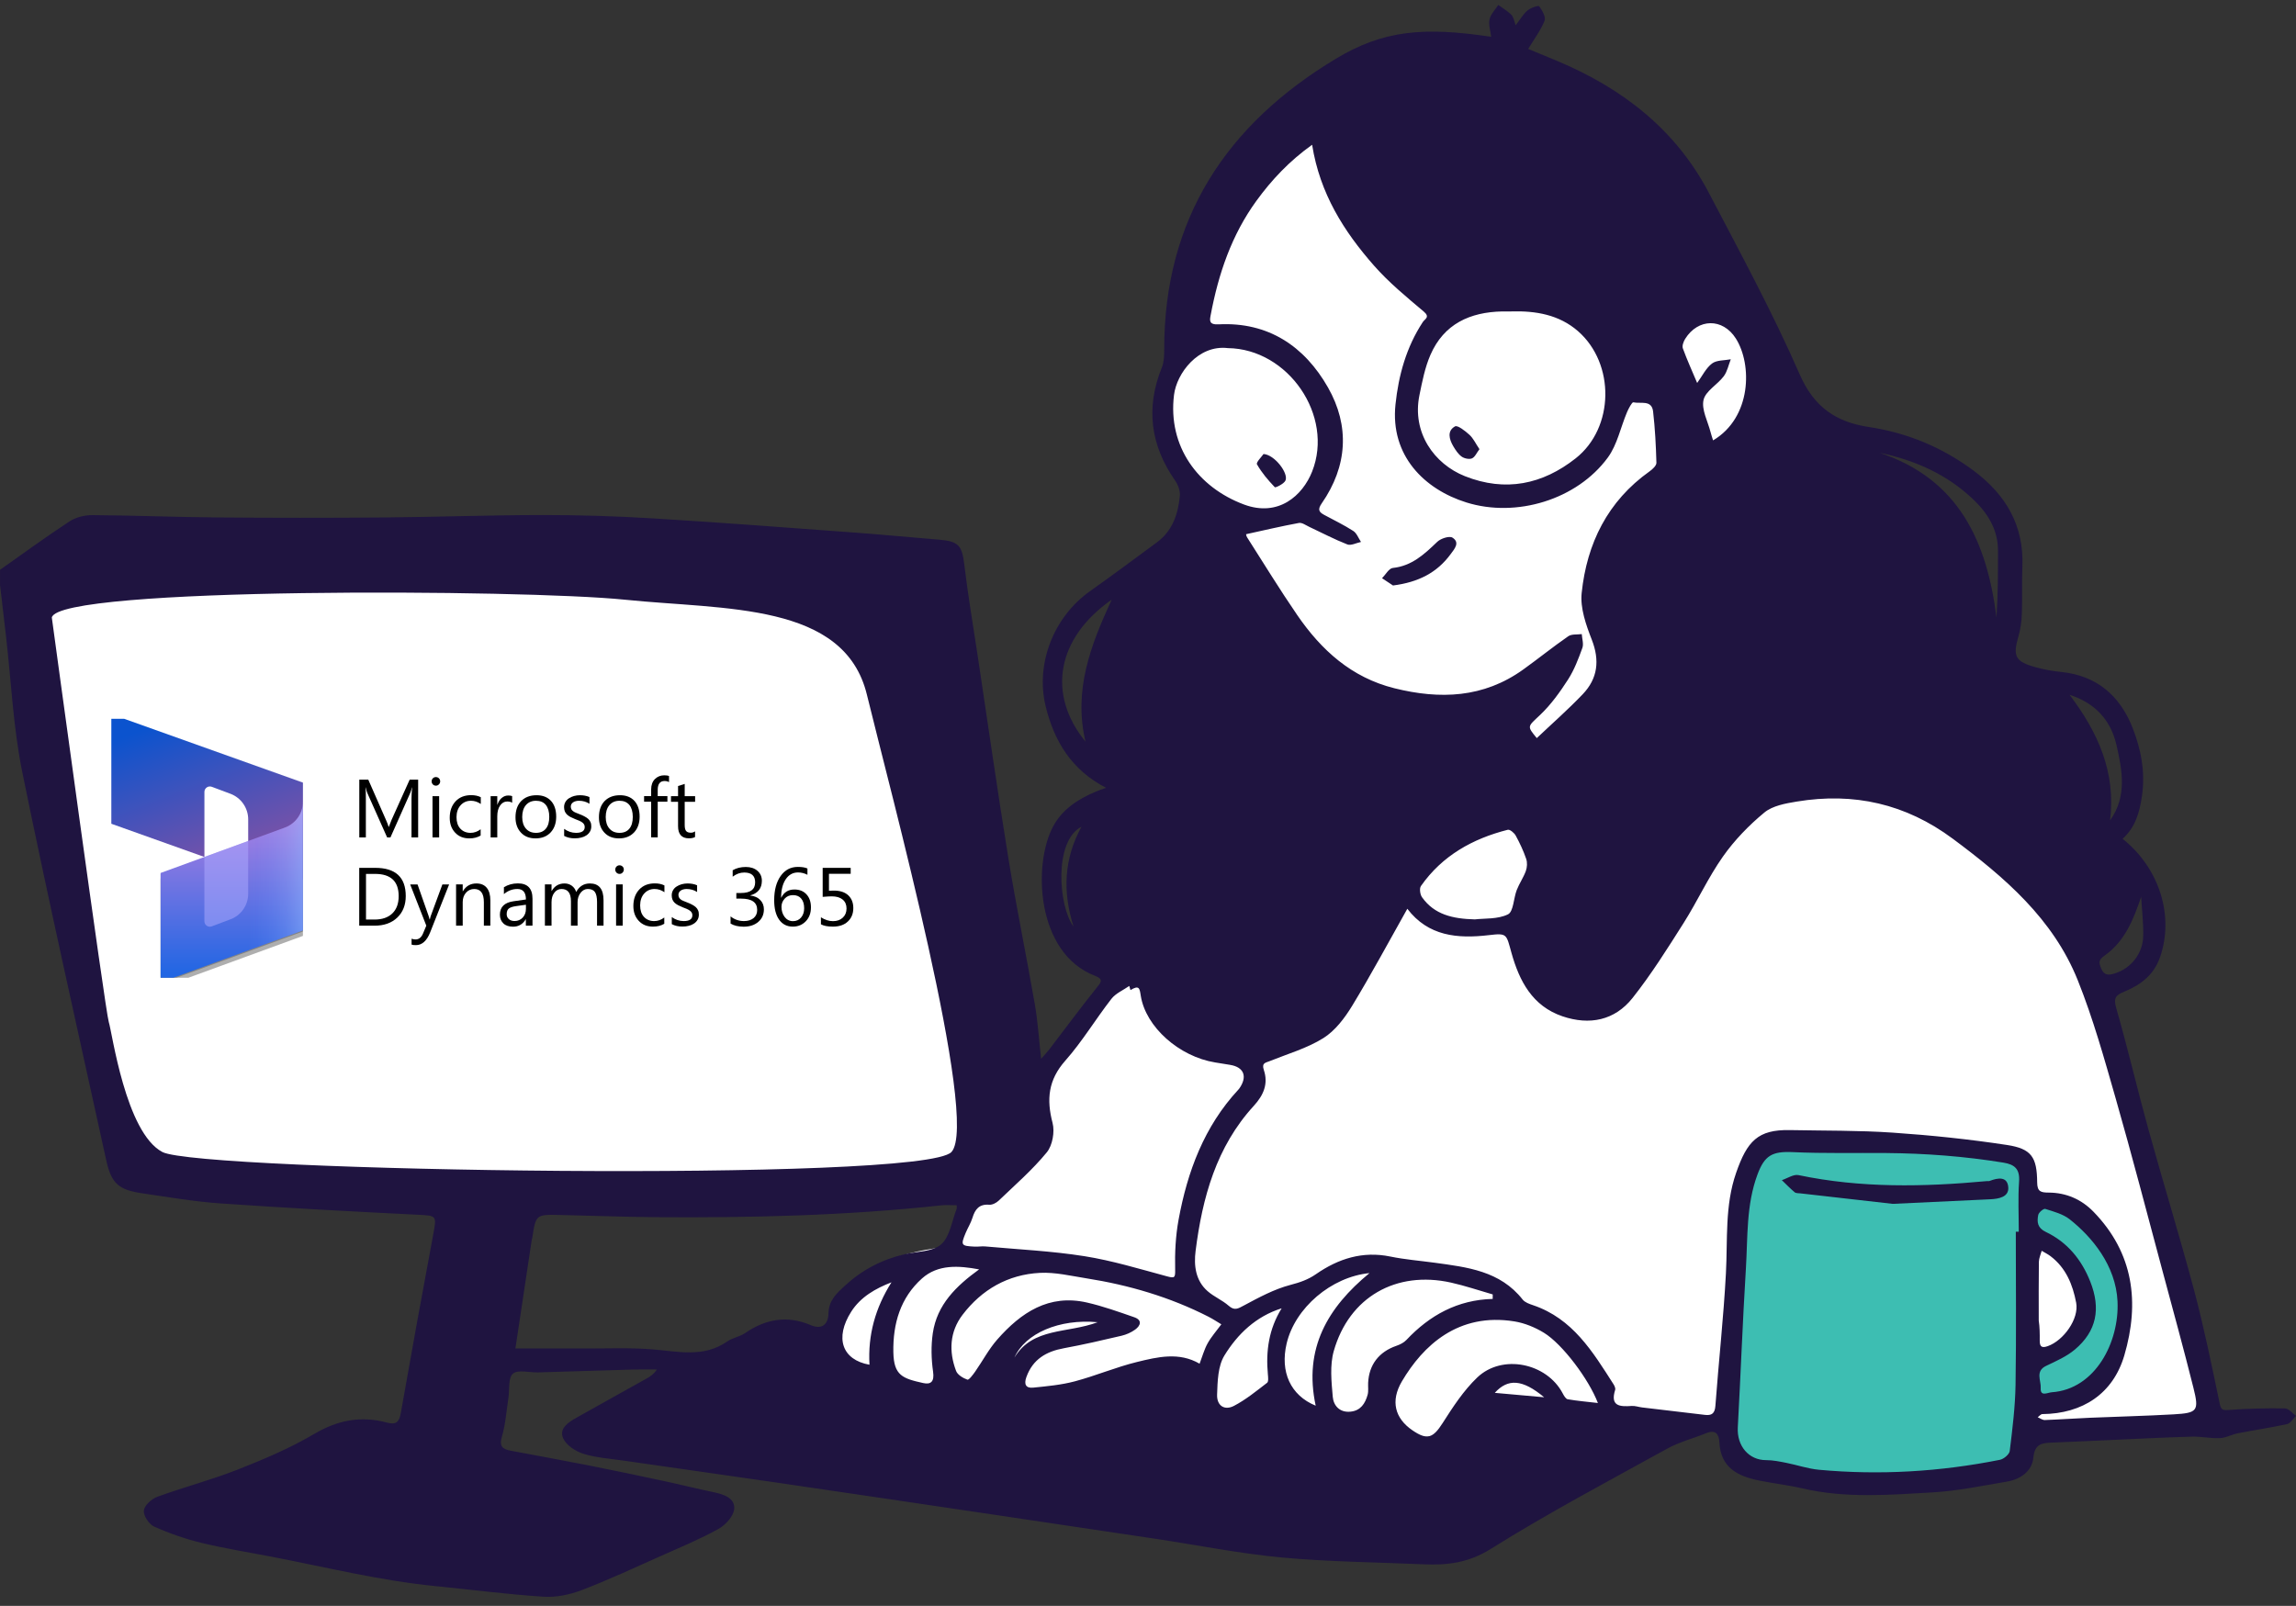 <svg width="223" height="156" viewBox="0 0 223 156" fill="none" xmlns="http://www.w3.org/2000/svg">
<rect x="0" y="0" width="223" height="156" fill="#333333" stroke="none"/>
<g clip-path="url(#clip0_151_72815)">
<path d="M131.596 8.08C131.596 8.08 118.463 14.248 116.872 21.013C115.28 27.778 115.479 32.355 115.479 32.355C115.479 32.355 111.897 36.136 112.693 40.114C113.489 44.094 116.474 49.864 116.474 49.864L111.101 92.644C111.101 92.644 102.545 101.797 98.167 109.557C93.79 117.317 92.397 121.098 92.397 121.098C92.397 121.098 84.637 121.496 82.846 125.277C81.056 129.058 80.061 131.843 80.061 132.44C80.061 133.037 94.586 141.195 94.586 141.195C94.586 141.195 173.381 138.21 176.565 138.409C179.748 138.608 215.564 138.608 215.564 138.608C215.564 138.608 208.997 115.925 207.605 110.154C206.212 104.384 204.422 95.231 199.647 84.487C194.871 73.742 167.214 25.191 167.214 25.191C167.214 25.191 135.577 6.488 131.597 8.08H131.596Z" fill="white"/>
<path d="M206.114 126.421C205.366 116.123 197.607 117.018 197.308 116.573C197.009 116.123 196.859 112.69 195.367 112.245C193.874 111.796 173.731 110.153 171.49 110.902C170.226 111.323 169.702 114.032 168.954 120.601C168.21 127.166 166.118 140 168.505 141.493C170.895 142.985 176.715 144.478 182.532 144.179C188.353 143.879 194.772 144.029 195.666 142.091C196.564 140.15 197.158 136.716 197.158 136.716C197.158 136.716 206.858 136.716 206.113 126.422L206.114 126.421ZM197.308 132.687L197.009 120.153C197.009 120.153 202.381 122.244 202.381 127.166C202.381 132.088 197.308 132.687 197.308 132.687Z" fill="#3DBEB2"/>
<path d="M0 55.354C2.247 53.773 4.464 52.148 6.761 50.644C7.373 50.243 8.229 50.036 8.972 50.041C12.996 50.068 17.02 50.233 21.044 50.266C26.446 50.31 31.849 50.313 37.251 50.268C42.404 50.226 47.556 50.036 52.708 50.032C56.282 50.028 59.861 50.141 63.428 50.358C70.037 50.761 76.638 51.268 83.242 51.753C85.879 51.947 88.51 52.208 91.145 52.419C93.132 52.578 93.437 52.98 93.668 54.922C94.015 57.846 94.515 60.753 94.952 63.666C95.939 70.222 96.87 76.789 97.933 83.334C98.705 88.083 99.682 92.798 100.505 97.538C100.795 99.209 100.901 100.911 101.12 102.857C101.495 102.426 101.716 102.197 101.908 101.947C103.43 99.959 104.918 97.944 106.482 95.99C106.933 95.427 107.237 95.132 106.325 94.779C100.642 92.583 100.299 83.99 102.287 80.278C103.186 78.599 104.723 77.62 106.436 76.899C106.705 76.786 106.982 76.693 107.425 76.528C104.078 74.802 102.379 71.996 101.557 68.598C100.557 64.463 102.346 59.932 105.842 57.447C108.043 55.883 110.214 54.276 112.384 52.67C113.88 51.562 114.422 49.938 114.592 48.187C114.64 47.706 114.43 47.107 114.144 46.699C111.731 43.251 111.26 39.607 112.849 35.687C113.06 35.167 113.075 34.543 113.074 33.967C113.055 21.262 119.119 12.105 129.731 5.715C134.291 2.969 138.182 2.568 144.832 3.577C144.764 2.998 144.556 2.405 144.671 1.883C144.782 1.377 145.224 0.945 145.52 0.48C145.951 0.795 146.425 1.064 146.794 1.439C147.009 1.657 147.053 2.042 147.213 2.453C147.627 1.917 147.926 1.39 148.358 1.017C148.657 0.759 149.419 0.507 149.49 0.604C149.783 1.007 150.161 1.652 150.018 2.012C149.641 2.953 149.007 3.791 148.425 4.753C149.395 5.154 150.336 5.539 151.275 5.933C157.584 8.586 162.758 12.585 165.979 18.742C169.028 24.567 172.172 30.362 174.8 36.377C176.197 39.579 178.367 41.004 181.487 41.475C185.266 42.044 188.662 43.462 191.711 45.738C194.821 48.059 196.591 51.057 196.424 55.052C196.361 56.576 196.429 58.104 196.373 59.628C196.346 60.356 196.248 61.101 196.046 61.798C195.479 63.759 195.716 64.269 197.734 64.823C198.536 65.044 199.368 65.193 200.196 65.277C203.648 65.626 205.896 67.584 207.12 70.682C207.947 72.778 208.375 74.981 208.042 77.31C207.81 78.925 207.395 80.366 206.161 81.483C209.772 84.371 211.178 89.011 209.793 92.986C209.18 94.744 207.886 95.687 206.307 96.339C205.488 96.676 205.257 96.948 205.539 97.927C206.663 101.828 207.58 105.788 208.663 109.702C210.113 114.946 211.721 120.147 213.119 125.403C214.074 128.998 214.815 132.652 215.579 136.295C215.715 136.944 215.845 137.015 216.487 136.966C218.296 136.828 220.117 136.79 221.932 136.817C222.293 136.821 222.646 137.288 223.003 137.542C222.716 137.817 222.467 138.264 222.135 138.338C220.556 138.689 218.95 138.92 217.361 139.231C216.772 139.346 216.206 139.676 215.621 139.703C214.712 139.742 213.793 139.534 212.881 139.559C210.377 139.627 207.874 139.76 205.37 139.87C203.355 139.958 201.34 140.06 199.326 140.136C198.344 140.174 197.62 140.237 197.491 141.599C197.366 142.918 196.243 143.703 194.935 143.925C192.522 144.336 190.104 144.836 187.669 144.977C183.464 145.22 179.236 145.563 175.053 144.585C173.672 144.263 172.252 144.106 170.861 143.824C168.804 143.409 167.117 142.586 166.997 140.121C166.957 139.314 166.631 138.846 165.704 139.225C164.453 139.737 163.111 140.074 161.938 140.721C156.177 143.901 150.353 146.987 144.78 150.472C142.629 151.818 140.576 152.061 138.274 151.96C133.681 151.758 129.073 151.723 124.501 151.299C120.416 150.92 116.371 150.105 112.309 149.494C107.228 148.729 102.146 147.974 97.063 147.219C89.946 146.163 82.829 145.104 75.709 144.062C70.666 143.325 65.617 142.618 60.572 141.889C59.26 141.699 57.911 141.611 56.659 141.223C55.905 140.989 55.007 140.401 54.703 139.732C54.262 138.76 55.209 138.161 55.997 137.716C58.261 136.437 60.539 135.181 62.807 133.911C63.168 133.709 63.512 133.477 63.801 133.037C63.041 133.037 62.282 133.019 61.522 133.04C58.431 133.127 55.341 133.228 52.25 133.317C51.413 133.34 50.301 133.023 49.817 133.441C49.34 133.854 49.504 135.002 49.376 135.826C49.182 137.082 49.101 138.373 48.742 139.581C48.448 140.566 48.887 140.787 49.627 140.928C52.126 141.404 54.632 141.851 57.128 142.344C59.577 142.827 62.018 143.343 64.459 143.865C66.091 144.215 67.711 144.623 69.346 144.965C70.318 145.169 71.394 145.531 71.311 146.58C71.255 147.277 70.469 148.141 69.783 148.522C67.989 149.518 66.078 150.309 64.199 151.146C61.644 152.284 59.105 153.473 56.495 154.47C55.339 154.912 54.009 155.188 52.786 155.108C49.266 154.88 45.763 154.423 42.251 154.074C36.924 153.544 31.735 152.26 26.496 151.246C24.189 150.799 21.862 150.432 19.579 149.88C18 149.498 16.442 148.954 14.961 148.292C14.466 148.071 13.917 147.225 13.973 146.73C14.029 146.232 14.729 145.602 15.282 145.4C17.859 144.462 20.528 143.766 23.078 142.762C25.627 141.758 28.182 140.677 30.535 139.288C32.814 137.941 35.075 137.522 37.568 138.19C38.478 138.434 38.775 138.144 38.93 137.259C39.949 131.47 40.998 125.686 42.079 119.909C42.424 118.062 42.415 118.094 40.537 118.001C34.159 117.685 27.781 117.345 21.411 116.903C18.869 116.727 16.343 116.29 13.818 115.921C11.5 115.581 10.811 114.963 10.309 112.669C7.558 100.114 4.726 87.576 2.16 74.984C1.282 70.676 1.093 66.226 0.588 61.842C0.396 60.172 0.199 58.502 0.004 56.831V55.355L0 55.354ZM136.687 88.28C134.877 91.492 133.186 94.652 131.327 97.71C130.604 98.897 129.674 100.129 128.53 100.845C126.942 101.839 125.067 102.373 123.307 103.084C122.893 103.251 122.523 103.255 122.753 103.948C123.193 105.27 122.739 106.373 121.78 107.419C118.134 111.396 116.777 116.343 116.122 121.525C115.945 122.921 116.108 124.393 117.288 125.426C117.907 125.969 118.714 126.298 119.332 126.841C119.907 127.347 120.236 127.128 120.813 126.819C122.266 126.04 123.757 125.232 125.333 124.819C126.254 124.578 127.038 124.313 127.818 123.773C129.985 122.27 132.344 121.51 135.037 122.064C136.451 122.355 137.904 122.468 139.338 122.664C142.504 123.098 145.696 123.453 147.888 126.242C148.106 126.519 148.536 126.668 148.896 126.789C152.744 128.086 154.694 131.309 156.71 134.464C156.811 134.622 156.921 134.861 156.873 135.015C156.377 136.608 157.325 136.66 158.469 136.578C158.803 136.553 159.147 136.681 159.488 136.722C161.526 136.966 163.564 137.21 165.603 137.446C166.239 137.519 166.552 137.32 166.607 136.578C166.926 132.282 167.401 127.995 167.631 123.695C167.806 120.42 167.512 117.121 168.621 113.934C169.691 110.859 170.725 109.718 173.844 109.779C177.177 109.845 180.519 109.801 183.842 110.028C187.549 110.281 191.258 110.666 194.93 111.226C197.311 111.589 197.842 112.408 197.861 114.855C197.868 115.763 198.217 115.846 198.981 115.851C200.669 115.861 202.148 116.494 203.332 117.712C207.237 121.732 207.828 126.537 206.327 131.663C205.238 135.384 202.279 137.331 198.363 137.369C198.212 137.371 198.063 137.569 197.913 137.676C198.143 137.77 198.376 137.953 198.603 137.945C200.072 137.893 201.539 137.786 203.008 137.724C205.707 137.608 208.41 137.548 211.108 137.394C213.436 137.26 213.601 137.062 213.035 134.803C212.082 131.002 211.045 127.223 210.028 123.438C208.527 117.851 207.074 112.248 205.482 106.687C204.376 102.829 203.293 98.939 201.803 95.221C199.41 89.254 194.699 85.217 189.666 81.477C185.094 78.079 180.054 76.951 174.513 77.866C173.423 78.046 172.168 78.268 171.367 78.928C169.864 80.168 168.46 81.619 167.339 83.211C165.906 85.245 164.862 87.547 163.527 89.656C161.954 92.14 160.383 94.647 158.562 96.946C156.834 99.128 154.39 99.621 151.758 98.727C148.829 97.733 147.565 95.29 146.804 92.57C146.293 90.745 146.406 90.629 144.613 90.841C141.541 91.205 138.712 90.938 136.686 88.279L136.687 88.28ZM127.44 14.063C125.212 15.657 123.512 17.474 122.039 19.496C119.623 22.812 118.34 26.605 117.59 30.597C117.494 31.107 117.391 31.557 118.352 31.508C123.177 31.257 126.701 33.636 128.978 37.633C131.11 41.374 130.881 45.282 128.375 48.896C127.96 49.495 128.09 49.735 128.614 50.018C129.561 50.529 130.536 50.997 131.437 51.579C131.776 51.797 131.942 52.283 132.187 52.646C131.741 52.738 131.217 53.026 130.86 52.887C129.596 52.394 128.391 51.753 127.158 51.178C126.832 51.025 126.459 50.746 126.159 50.801C124.459 51.114 122.775 51.512 121.034 51.892C121.021 51.844 121.031 52.051 121.128 52.204C122.74 54.727 124.303 57.285 125.997 59.753C128.335 63.156 131.263 65.818 135.423 66.856C139.856 67.961 144.087 67.807 147.94 65.041C149.415 63.983 150.83 62.837 152.321 61.805C152.649 61.578 153.188 61.658 153.63 61.597C153.658 62.048 153.83 62.551 153.689 62.939C153.306 63.995 152.901 65.073 152.297 66.01C151.512 67.23 150.643 68.443 149.597 69.438C148.371 70.605 148.272 70.501 149.261 71.701C150.748 70.291 152.304 68.927 153.726 67.436C155.183 65.908 155.392 64.152 154.599 62.128C154.04 60.699 153.468 59.07 153.62 57.606C154.123 52.787 156.145 48.681 160.221 45.785C160.505 45.583 160.887 45.23 160.88 44.956C160.834 43.291 160.748 41.62 160.557 39.966C160.423 38.811 159.325 39.244 158.638 39.082C158.513 39.052 158.177 39.681 158.024 40.042C157.401 41.514 157.077 43.196 156.161 44.447C153.152 48.551 147.264 50.319 142.426 48.81C138.35 47.538 135.016 44.268 135.537 39.289C135.835 36.446 136.593 33.718 138.191 31.284C138.386 30.988 138.923 30.807 138.285 30.267C136.606 28.851 134.889 27.438 133.446 25.797C130.537 22.485 128.196 18.817 127.44 14.063ZM195.786 119.654H196.075C196.075 118.031 195.99 116.402 196.103 114.786C196.189 113.573 195.689 113.12 194.582 112.94C190.809 112.326 187.013 112.04 183.195 112.008C180.167 111.982 177.135 112.06 174.113 111.92C172.121 111.828 171.382 112.254 170.702 114.076C169.59 117.057 169.759 120.173 169.57 123.245C169.253 128.38 169.066 133.522 168.784 138.659C168.684 140.465 169.856 141.848 171.539 141.841C172.192 141.839 172.85 141.978 173.496 142.105C174.555 142.313 175.595 142.677 176.662 142.776C182.566 143.32 188.433 142.97 194.245 141.809C194.617 141.734 195.156 141.281 195.196 140.953C195.458 138.813 195.727 136.662 195.761 134.511C195.84 129.56 195.786 124.607 195.786 119.655V119.654ZM92.92 117.082C92.397 117.082 91.909 117.036 91.43 117.089C82.189 118.09 72.915 118.31 63.631 118.239C60.548 118.216 57.466 118.09 54.383 118.025C52.046 117.975 52.046 117.985 51.699 120.231C51.684 120.328 51.649 120.422 51.634 120.518C51.103 124.048 50.572 127.579 50.059 130.994C52.324 130.994 54.517 130.987 56.709 130.996C58.916 131.004 61.132 130.903 63.327 131.076C65.831 131.273 68.326 131.923 70.639 130.31C71.153 129.951 71.85 129.856 72.367 129.501C74.361 128.131 76.454 127.755 78.714 128.716C79.895 129.218 80.443 128.596 80.467 127.576C80.496 126.323 81.253 125.644 82.051 124.907C83.714 123.371 85.644 122.358 87.844 121.843C89.061 121.558 90.581 121.61 91.41 120.881C92.264 120.129 92.445 118.612 92.918 117.428C92.934 117.388 92.92 117.334 92.92 117.082ZM109.797 96.18C109.758 96.046 109.719 95.912 109.681 95.777C109.094 96.189 108.367 96.49 107.946 97.031C106.411 99.002 105.116 101.175 103.466 103.038C101.814 104.905 101.628 106.791 102.23 109.083C102.456 109.949 102.225 111.264 101.672 111.94C100.281 113.638 98.599 115.099 97.005 116.627C96.774 116.85 96.382 117.055 96.084 117.031C95.102 116.951 94.704 117.472 94.449 118.305C94.292 118.816 93.992 119.281 93.786 119.779C93.295 120.966 93.344 121.037 94.67 121.1C95.013 121.117 95.36 121.051 95.7 121.082C98.913 121.375 102.148 121.525 105.328 122.029C108.027 122.458 110.669 123.266 113.318 123.979C114.09 124.187 114.156 124.145 114.137 123.302C114.099 121.701 114.18 120.068 114.468 118.495C115.33 113.802 116.955 109.426 120.278 105.848C120.311 105.812 120.344 105.774 120.372 105.734C121.182 104.578 120.821 103.662 119.469 103.443C118.986 103.365 118.503 103.287 118.019 103.208C114.535 102.642 111.277 99.772 110.797 96.726C110.687 96.03 110.66 95.652 109.796 96.18H109.797ZM146.795 30.254C146.501 30.254 146.206 30.249 145.912 30.254C142.773 30.315 140.242 31.468 138.934 34.469C138.399 35.695 138.136 37.056 137.865 38.38C137.115 42.034 139.307 45.076 142.277 46.256C146.227 47.824 149.83 47.052 153.037 44.525C156.805 41.556 156.876 35.324 153.265 32.17C151.432 30.57 149.161 30.182 146.797 30.253L146.795 30.254ZM119.256 33.817C116.37 33.47 114.282 36.276 114.027 38.361C113.41 43.386 116.367 47.345 120.816 49.007C124.176 50.263 126.522 48.13 127.441 45.807C129.582 40.397 125.127 33.889 119.256 33.817ZM118.623 128.647C118.213 128.404 117.809 128.132 117.378 127.911C113.631 126 109.647 124.831 105.506 124.179C104.011 123.943 102.492 123.573 101.003 123.649C97.903 123.808 95.354 125.267 93.481 127.732C92.236 129.372 92.141 131.281 92.861 133.177C93.006 133.559 93.537 133.871 93.96 134.024C94.101 134.075 94.495 133.553 94.709 133.248C95.437 132.208 96.035 131.059 96.868 130.114C99.164 127.507 101.867 125.683 105.578 126.533C107.135 126.89 108.654 127.435 110.168 127.961C110.962 128.237 110.784 128.774 110.255 129.158C109.87 129.438 109.394 129.648 108.928 129.758C107.071 130.194 105.211 130.625 103.336 130.969C101.615 131.284 100.315 132.039 99.69 133.766C99.431 134.481 99.639 134.871 100.356 134.798C101.709 134.66 103.082 134.535 104.39 134.187C106.423 133.646 108.38 132.81 110.421 132.309C112.434 131.815 114.516 131.313 116.511 132.474C116.783 131.762 116.962 131.087 117.291 130.495C117.643 129.862 118.138 129.308 118.623 128.647ZM155.196 136.291C154.327 134.002 151.757 130.568 149.951 129.466C149.092 128.941 148.086 128.527 147.097 128.366C141.629 127.479 138.208 130.718 136.162 134.185C135.033 136.098 135.476 137.778 137.186 138.946C138.623 139.928 139.187 139.698 140.121 138.234C141.113 136.679 142.151 135.083 143.471 133.82C145.894 131.497 150.232 132.401 151.782 135.363C151.897 135.583 152.077 135.896 152.266 135.928C153.207 136.09 154.161 136.171 155.196 136.291ZM144.979 126.18C144.979 126.034 144.981 125.889 144.982 125.743C143.633 125.356 142.299 124.9 140.933 124.595C135.597 123.406 131.036 125.997 129.543 131.243C129.149 132.63 129.317 134.221 129.446 135.698C129.519 136.531 130.104 137.24 131.17 137.132C132.16 137.032 132.591 136.338 132.828 135.504C132.932 135.138 132.861 134.724 132.881 134.331C132.966 132.567 133.934 131.321 135.619 130.738C135.97 130.617 136.346 130.433 136.595 130.169C138.866 127.757 141.577 126.268 144.979 126.18ZM143.251 89.311C144.186 89.2 145.471 89.31 146.463 88.822C147.001 88.558 147.003 87.262 147.315 86.459C147.561 85.824 147.966 85.249 148.197 84.611C148.326 84.254 148.353 83.783 148.231 83.43C147.963 82.649 147.608 81.891 147.212 81.167C147.068 80.906 146.646 80.554 146.443 80.606C143.023 81.476 140.075 83.12 138.008 86.071C137.845 86.304 137.926 86.892 138.114 87.159C139.306 88.844 141.087 89.258 143.252 89.312L143.251 89.311ZM205.666 126.421C205.5 122.926 203.18 120.156 201.023 118.449C200.367 117.93 199.465 117.697 198.644 117.435C198.485 117.384 198.009 117.781 197.963 118.027C197.834 118.697 197.871 119.277 198.705 119.675C200.784 120.667 202.167 122.35 203.016 124.491C204.062 127.128 203.636 129.326 201.512 131.107C200.709 131.78 199.697 132.223 198.736 132.681C197.646 133.201 198.252 134.111 198.205 134.829C198.147 135.711 198.876 135.275 199.274 135.248C203.523 134.957 205.851 130.354 205.665 126.422L205.666 126.421ZM95.095 123.311C93.123 122.942 91.101 122.804 89.549 124.192C87.462 126.056 86.712 128.575 86.768 131.37C86.813 133.62 87.666 133.908 89.667 134.353C90.423 134.521 90.761 134.201 90.627 133.259C90.451 132.03 90.419 130.735 90.599 129.509C91.008 126.726 92.872 124.925 95.096 123.312L95.095 123.311ZM166.383 42.781C170.136 40.554 170.195 35.398 168.592 32.877C167.32 30.877 164.926 30.914 163.673 32.918C163.51 33.179 163.358 33.592 163.449 33.844C163.864 34.983 164.368 36.09 164.837 37.203C165.338 36.516 165.692 35.756 166.283 35.31C166.734 34.969 167.486 35.024 168.103 34.903C167.881 35.461 167.763 36.096 167.415 36.557C166.8 37.371 165.649 37.99 165.456 38.854C165.246 39.793 165.869 40.92 166.136 41.964C166.205 42.237 166.298 42.504 166.383 42.781ZM124.481 127.093C121.984 127.876 120.202 129.59 118.923 131.674C118.288 132.706 118.255 134.19 118.211 135.478C118.174 136.557 118.931 137.047 119.85 136.569C121.002 135.97 122.03 135.123 123.069 134.327C123.218 134.214 123.168 133.786 123.143 133.511C122.933 131.251 123.234 129.104 124.481 127.094V127.093ZM127.787 136.552C126.59 130.984 128.965 127.004 133.01 123.672C129.295 124.04 125.78 127.053 124.964 130.516C124.318 133.258 125.331 135.549 127.786 136.552H127.787ZM182.551 43.983C190.245 46.536 192.981 52.597 193.909 59.986C194.057 57.781 194.057 55.64 194.056 53.499C194.056 51.43 193.053 49.84 191.615 48.479C189.092 46.089 186.04 44.714 182.551 43.983ZM198.014 128.28C198.11 128.917 198.115 129.553 198.11 130.189C198.106 130.737 198.224 131.003 198.883 130.77C200.437 130.22 201.942 128.108 201.649 126.551C201.318 124.799 200.659 123.164 199.16 122.029C198.894 121.827 198.587 121.679 198.3 121.505C198.205 121.864 198.033 122.222 198.027 122.581C198 124.48 198.014 126.38 198.014 128.28ZM105.43 72.046C104.247 67.05 105.919 62.706 107.972 58.254C102.65 61.968 101.654 67.421 105.43 72.046ZM86.586 124.567C85.028 125.168 83.58 125.994 82.672 127.424C81.053 129.976 81.786 132.101 84.449 132.574C84.282 129.682 85.019 127.044 86.586 124.567ZM204.943 79.69C206.614 77.373 206.127 74.807 205.551 72.322C204.99 69.909 203.424 68.262 201.008 67.497C203.756 71.117 205.518 75.008 204.943 79.69ZM207.959 87.126C207.201 89.362 206.357 91.456 204.414 92.824C203.785 93.267 203.846 93.52 204.079 94.089C204.372 94.803 204.86 94.729 205.396 94.562C206.974 94.071 208.122 92.642 208.161 90.933C208.19 89.666 208.034 88.395 207.96 87.127L207.959 87.126ZM105.034 80.317C102.335 81.694 102.798 88.049 104.267 90.011C103.187 86.579 103.349 83.4 105.034 80.317ZM98.526 131.878C100.317 128.918 103.672 129.552 106.609 128.443C102.889 128.092 99.571 129.521 98.526 131.878ZM149.975 135.734C147.853 133.957 146.445 133.908 145.181 135.305C146.777 135.448 148.376 135.592 149.975 135.734Z" fill="#1F1440"/>
<path d="M135.297 56.875C135.061 56.719 134.646 56.444 134.231 56.169C134.579 55.822 134.898 55.213 135.277 55.173C137.137 54.977 138.348 53.828 139.598 52.631C139.937 52.306 140.771 52.037 141.071 52.227C141.828 52.706 141.267 53.322 140.894 53.83C139.575 55.628 137.765 56.562 135.297 56.875Z" fill="#1F1440"/>
<path d="M183.832 116.945C181.669 116.7 178.273 116.315 174.877 115.928C174.682 115.906 174.438 115.926 174.307 115.818C173.87 115.454 173.474 115.039 173.063 114.643C173.605 114.467 174.196 114.051 174.68 114.153C180.743 115.425 186.841 115.302 192.957 114.737C193.055 114.728 193.162 114.752 193.249 114.718C194.053 114.404 194.987 114.259 195.056 115.357C195.113 116.274 194.144 116.461 193.328 116.499C190.587 116.628 187.845 116.757 183.832 116.945Z" fill="#1F1440"/>
<path d="M143.692 43.634C143.425 43.983 143.257 44.403 142.965 44.528C142.695 44.642 142.219 44.54 141.962 44.355C141.622 44.109 141.366 43.715 141.146 43.341C140.75 42.664 140.532 41.856 141.321 41.419C141.569 41.281 142.315 41.866 142.723 42.24C143.1 42.586 143.328 43.095 143.692 43.634Z" fill="#1F1440"/>
<path d="M122.721 44.103C123.797 44.172 125.156 45.965 124.856 46.671C124.717 46.998 123.882 47.398 123.817 47.33C123.167 46.649 122.542 45.918 122.083 45.104C121.979 44.92 122.551 44.357 122.721 44.103Z" fill="#1F1440"/>
<path d="M5.033 59.986C5.684 56.979 50.914 57.252 60.676 58.255C70.437 59.257 82.021 58.493 84.202 67.498C86.382 76.503 95.182 108.919 92.409 111.909C89.636 114.9 19.35 113.799 15.771 111.909C12.193 110.019 10.89 100.257 10.565 99.281C10.24 98.305 5.033 59.986 5.033 59.986Z" fill="white"/>
</g>
<g clip-path="url(#clip1_151_72815)">
<path d="M10.813 69.381L29.423 76.025V85.153C29.423 85.888 28.696 86.403 28.004 86.156L24.106 84.763V79.598C24.106 78.491 23.419 77.5 22.385 77.111L20.572 76.432C20.226 76.302 19.854 76.557 19.854 76.929V83.249L10.813 80.022V69.381Z" fill="url(#paint0_linear_151_72815)"/>
<path d="M29.423 77.998C29.423 79.114 28.726 80.113 27.675 80.498L15.598 84.91V95.543L29.423 90.49V77.998Z" fill="black" fill-opacity="0.24"/>
<path d="M29.423 78.422C29.423 79.538 28.726 80.537 27.675 80.922L15.598 85.334V95.967L29.423 90.915V78.422Z" fill="black" fill-opacity="0.32"/>
<path d="M29.423 77.89C29.423 79.006 28.726 80.005 27.675 80.39L15.598 84.802V95.435L29.423 90.382V77.89Z" fill="url(#paint1_linear_151_72815)"/>
<path opacity="0.5" d="M29.423 77.89C29.423 79.006 28.726 80.005 27.675 80.39L15.598 84.802V95.435L29.423 90.382V77.89Z" fill="url(#paint2_linear_151_72815)"/>
<path opacity="0.5" d="M24.106 81.696L19.85 83.254V89.491C19.85 89.863 20.222 90.118 20.568 89.989L22.384 89.305C23.423 88.916 24.106 87.925 24.106 86.818V81.696Z" fill="#B0ADFF"/>
<path d="M40.62 81.351H39.968V77.583C39.968 77.285 39.989 76.924 40.025 76.492H40.011C39.947 76.747 39.89 76.924 39.84 77.037L37.921 81.351H37.602L35.69 77.066C35.633 76.938 35.577 76.747 35.52 76.492H35.506C35.527 76.719 35.534 77.08 35.534 77.59V81.351H34.897V75.734H35.768L37.489 79.651C37.623 79.949 37.709 80.175 37.744 80.324H37.765C37.879 80.019 37.971 79.786 38.034 79.637L39.791 75.734H40.613V81.351H40.62Z" fill="black"/>
<path d="M42.334 76.322C42.22 76.322 42.121 76.279 42.043 76.201C41.965 76.124 41.923 76.024 41.923 75.904C41.923 75.784 41.965 75.684 42.043 75.606C42.121 75.529 42.22 75.486 42.334 75.486C42.454 75.486 42.553 75.529 42.631 75.606C42.709 75.684 42.752 75.784 42.752 75.904C42.752 76.017 42.709 76.117 42.631 76.194C42.553 76.279 42.454 76.322 42.334 76.322ZM42.652 81.351H42.008V77.342H42.652V81.351Z" fill="black"/>
<path d="M46.683 81.167C46.371 81.351 46.01 81.443 45.585 81.443C45.011 81.443 44.551 81.259 44.204 80.883C43.85 80.508 43.68 80.026 43.68 79.439C43.68 78.78 43.871 78.249 44.246 77.845C44.622 77.441 45.132 77.243 45.762 77.243C46.116 77.243 46.428 77.306 46.697 77.441V78.1C46.4 77.894 46.081 77.788 45.741 77.788C45.33 77.788 44.997 77.937 44.735 78.227C44.473 78.518 44.338 78.907 44.338 79.382C44.338 79.849 44.459 80.225 44.707 80.494C44.955 80.763 45.288 80.905 45.698 80.905C46.045 80.905 46.378 80.791 46.683 80.558V81.167Z" fill="black"/>
<path d="M49.75 77.987C49.637 77.902 49.474 77.859 49.261 77.859C48.985 77.859 48.758 77.987 48.574 78.249C48.39 78.504 48.298 78.858 48.298 79.304V81.351H47.653V77.342H48.298V78.171H48.312C48.404 77.888 48.546 77.668 48.73 77.512C48.921 77.356 49.127 77.278 49.36 77.278C49.53 77.278 49.658 77.3 49.743 77.335V77.987H49.75Z" fill="black"/>
<path d="M52.016 81.443C51.421 81.443 50.947 81.259 50.6 80.883C50.245 80.508 50.068 80.012 50.068 79.396C50.068 78.723 50.252 78.199 50.621 77.816C50.989 77.441 51.485 77.25 52.115 77.25C52.71 77.25 53.178 77.434 53.518 77.802C53.851 78.171 54.021 78.681 54.021 79.332C54.021 79.97 53.837 80.487 53.475 80.869C53.114 81.252 52.625 81.443 52.016 81.443ZM52.059 77.788C51.648 77.788 51.322 77.93 51.081 78.206C50.84 78.489 50.72 78.872 50.72 79.368C50.72 79.842 50.84 80.218 51.081 80.494C51.322 80.77 51.648 80.905 52.059 80.905C52.477 80.905 52.795 80.77 53.015 80.501C53.242 80.232 53.348 79.849 53.348 79.353C53.348 78.851 53.234 78.468 53.015 78.192C52.795 77.923 52.477 77.788 52.059 77.788Z" fill="black"/>
<path d="M54.793 81.202V80.515C55.14 80.77 55.53 80.905 55.948 80.905C56.514 80.905 56.791 80.713 56.791 80.338C56.791 80.232 56.769 80.14 56.72 80.069C56.67 79.991 56.606 79.927 56.522 79.871C56.437 79.814 56.344 79.764 56.231 79.715C56.118 79.672 55.997 79.623 55.87 79.573C55.693 79.502 55.537 79.431 55.402 79.361C55.268 79.29 55.154 79.205 55.062 79.12C54.97 79.028 54.907 78.928 54.857 78.815C54.815 78.702 54.786 78.567 54.786 78.411C54.786 78.22 54.829 78.057 54.914 77.909C54.999 77.767 55.112 77.639 55.261 77.547C55.41 77.455 55.565 77.377 55.749 77.328C55.934 77.278 56.125 77.25 56.316 77.25C56.663 77.25 56.975 77.306 57.251 77.427V78.079C56.954 77.887 56.614 77.788 56.231 77.788C56.111 77.788 56.004 77.802 55.905 77.831C55.806 77.859 55.728 77.894 55.657 77.944C55.587 77.993 55.537 78.05 55.495 78.121C55.459 78.192 55.438 78.27 55.438 78.348C55.438 78.454 55.459 78.539 55.495 78.61C55.53 78.681 55.587 78.744 55.664 78.801C55.735 78.858 55.827 78.907 55.934 78.95C56.04 78.992 56.16 79.042 56.288 79.091C56.465 79.162 56.628 79.226 56.762 79.304C56.904 79.375 57.024 79.46 57.124 79.545C57.223 79.637 57.301 79.736 57.35 79.856C57.407 79.977 57.428 80.111 57.428 80.274C57.428 80.473 57.386 80.643 57.294 80.791C57.209 80.94 57.088 81.061 56.947 81.153C56.798 81.252 56.635 81.323 56.444 81.365C56.252 81.415 56.054 81.436 55.842 81.436C55.459 81.443 55.098 81.365 54.793 81.202Z" fill="black"/>
<path d="M60.12 81.443C59.525 81.443 59.05 81.259 58.703 80.883C58.349 80.508 58.172 80.012 58.172 79.396C58.172 78.723 58.356 78.199 58.724 77.816C59.093 77.441 59.589 77.25 60.219 77.25C60.814 77.25 61.281 77.434 61.621 77.802C61.954 78.171 62.124 78.681 62.124 79.332C62.124 79.97 61.94 80.487 61.579 80.869C61.211 81.252 60.729 81.443 60.12 81.443ZM60.169 77.788C59.758 77.788 59.433 77.93 59.192 78.206C58.951 78.489 58.831 78.872 58.831 79.368C58.831 79.842 58.951 80.218 59.192 80.494C59.433 80.77 59.758 80.905 60.169 80.905C60.587 80.905 60.906 80.77 61.126 80.501C61.352 80.232 61.459 79.849 61.459 79.353C61.459 78.851 61.345 78.468 61.126 78.192C60.899 77.923 60.58 77.788 60.169 77.788Z" fill="black"/>
<path d="M64.979 75.975C64.852 75.904 64.71 75.869 64.554 75.869C64.108 75.869 63.881 76.152 63.881 76.719V77.335H64.823V77.88H63.881V81.344H63.244V77.88H62.557V77.335H63.244V76.683C63.244 76.265 63.364 75.932 63.605 75.684C63.846 75.444 64.15 75.316 64.512 75.316C64.71 75.316 64.866 75.337 64.979 75.387V75.975Z" fill="black"/>
<path d="M67.514 81.308C67.366 81.393 67.16 81.436 66.912 81.436C66.211 81.436 65.857 81.046 65.857 80.26V77.887H65.17V77.342H65.857V76.357L66.502 76.152V77.342H67.514V77.887H66.502V80.147C66.502 80.416 66.544 80.607 66.636 80.721C66.728 80.834 66.877 80.891 67.09 80.891C67.252 80.891 67.394 80.848 67.507 80.756V81.308H67.514Z" fill="black"/>
<path d="M34.89 89.922V84.305H36.441C38.417 84.305 39.409 85.218 39.409 87.046C39.409 87.91 39.133 88.611 38.587 89.135C38.035 89.66 37.305 89.922 36.377 89.922H34.89ZM35.548 84.9V89.327H36.384C37.121 89.327 37.695 89.128 38.105 88.732C38.516 88.335 38.722 87.775 38.722 87.053C38.722 85.615 37.957 84.893 36.427 84.893H35.548V84.9Z" fill="black"/>
<path d="M43.623 85.913L41.782 90.566C41.456 91.395 40.988 91.813 40.393 91.813C40.223 91.813 40.089 91.799 39.975 91.763V91.19C40.117 91.239 40.237 91.26 40.358 91.26C40.684 91.26 40.925 91.069 41.087 90.68L41.406 89.922L39.841 85.92H40.556L41.64 89.008C41.654 89.05 41.682 89.15 41.725 89.312H41.746C41.76 89.249 41.789 89.15 41.824 89.015L42.965 85.92H43.623V85.913Z" fill="black"/>
<path d="M47.639 89.922H46.995V87.634C46.995 86.784 46.683 86.359 46.06 86.359C45.741 86.359 45.472 86.479 45.259 86.72C45.047 86.961 44.941 87.266 44.941 87.634V89.922H44.296V85.913H44.941V86.579H44.955C45.259 86.069 45.698 85.821 46.272 85.821C46.711 85.821 47.044 85.962 47.278 86.246C47.512 86.529 47.625 86.94 47.625 87.471V89.922H47.639Z" fill="black"/>
<path d="M51.719 89.922H51.074V89.299H51.06C50.784 89.78 50.366 90.021 49.828 90.021C49.431 90.021 49.112 89.915 48.893 89.702C48.673 89.49 48.553 89.214 48.553 88.859C48.553 88.109 48.992 87.677 49.877 87.549L51.081 87.379C51.081 86.699 50.805 86.359 50.253 86.359C49.771 86.359 49.332 86.522 48.942 86.855V86.189C49.339 85.941 49.792 85.814 50.302 85.814C51.244 85.814 51.719 86.309 51.719 87.308V89.922ZM51.081 87.889L50.111 88.024C49.813 88.066 49.587 88.137 49.438 88.243C49.289 88.35 49.212 88.534 49.212 88.803C49.212 89.001 49.282 89.157 49.424 89.284C49.566 89.412 49.75 89.469 49.983 89.469C50.302 89.469 50.564 89.355 50.77 89.136C50.975 88.916 51.081 88.633 51.081 88.286V87.889Z" fill="black"/>
<path d="M58.626 89.922H57.988V87.62C57.988 87.173 57.917 86.855 57.783 86.656C57.648 86.458 57.415 86.359 57.089 86.359C56.812 86.359 56.579 86.486 56.388 86.734C56.196 86.982 56.097 87.287 56.097 87.634V89.922H55.453V87.542C55.453 86.755 55.148 86.359 54.539 86.359C54.255 86.359 54.022 86.479 53.845 86.713C53.66 86.947 53.568 87.258 53.568 87.634V89.922H52.924V85.913H53.568V86.55H53.583C53.866 86.061 54.284 85.821 54.829 85.821C55.105 85.821 55.339 85.898 55.545 86.047C55.75 86.203 55.885 86.401 55.962 86.649C56.26 86.097 56.706 85.821 57.294 85.821C58.179 85.821 58.619 86.366 58.619 87.457V89.922H58.626Z" fill="black"/>
<path d="M60.17 84.893C60.056 84.893 59.957 84.85 59.879 84.772C59.801 84.694 59.759 84.595 59.759 84.475C59.759 84.354 59.801 84.255 59.879 84.177C59.957 84.099 60.056 84.057 60.17 84.057C60.29 84.057 60.389 84.099 60.467 84.177C60.552 84.255 60.587 84.354 60.587 84.475C60.587 84.588 60.545 84.687 60.467 84.765C60.389 84.85 60.29 84.893 60.17 84.893ZM60.481 89.922H59.837V85.913H60.481V89.922Z" fill="black"/>
<path d="M64.519 89.738C64.207 89.922 63.846 90.014 63.421 90.014C62.847 90.014 62.387 89.83 62.04 89.454C61.686 89.079 61.516 88.597 61.516 88.01C61.516 87.351 61.707 86.82 62.082 86.416C62.458 86.012 62.968 85.814 63.598 85.814C63.952 85.814 64.264 85.877 64.533 86.012V86.671C64.236 86.465 63.917 86.359 63.577 86.359C63.166 86.359 62.833 86.508 62.571 86.798C62.309 87.089 62.174 87.478 62.174 87.953C62.174 88.42 62.295 88.796 62.543 89.065C62.791 89.334 63.123 89.476 63.534 89.476C63.881 89.476 64.214 89.362 64.519 89.129V89.738Z" fill="black"/>
<path d="M65.248 89.773V89.086C65.595 89.341 65.985 89.475 66.403 89.475C66.969 89.475 67.246 89.284 67.246 88.909C67.246 88.803 67.225 88.71 67.175 88.64C67.125 88.562 67.062 88.498 66.977 88.441C66.892 88.385 66.799 88.335 66.686 88.285C66.573 88.243 66.452 88.193 66.325 88.144C66.148 88.073 65.992 88.002 65.857 87.931C65.723 87.861 65.609 87.775 65.517 87.691C65.425 87.598 65.362 87.499 65.312 87.386C65.269 87.273 65.241 87.138 65.241 86.982C65.241 86.791 65.284 86.628 65.369 86.479C65.454 86.331 65.567 86.21 65.716 86.118C65.865 86.026 66.02 85.948 66.204 85.898C66.389 85.849 66.58 85.821 66.771 85.821C67.118 85.821 67.43 85.877 67.706 85.998V86.649C67.409 86.458 67.069 86.359 66.686 86.359C66.566 86.359 66.46 86.373 66.36 86.401C66.261 86.43 66.183 86.465 66.112 86.515C66.042 86.564 65.992 86.621 65.95 86.692C65.914 86.763 65.893 86.841 65.893 86.918C65.893 87.025 65.914 87.11 65.95 87.18C65.985 87.251 66.042 87.315 66.112 87.372C66.183 87.428 66.275 87.478 66.382 87.52C66.488 87.563 66.608 87.613 66.736 87.662C66.913 87.733 67.076 87.797 67.21 87.875C67.352 87.945 67.472 88.031 67.572 88.115C67.671 88.208 67.749 88.307 67.798 88.427C67.855 88.548 67.876 88.682 67.876 88.845C67.876 89.043 67.834 89.213 67.742 89.362C67.657 89.511 67.536 89.631 67.394 89.723C67.246 89.823 67.083 89.893 66.892 89.936C66.7 89.986 66.502 90.007 66.29 90.007C65.907 90.014 65.553 89.936 65.248 89.773Z" fill="black"/>
<path d="M70.957 89.716V89.022C71.34 89.327 71.772 89.475 72.26 89.475C72.65 89.475 72.962 89.376 73.195 89.185C73.429 88.987 73.542 88.725 73.542 88.392C73.542 87.655 73.018 87.294 71.977 87.294H71.517V86.748H71.956C72.884 86.748 73.344 86.401 73.344 85.714C73.344 85.077 72.99 84.758 72.282 84.758C71.885 84.758 71.517 84.893 71.162 85.162V84.538C71.524 84.326 71.949 84.22 72.437 84.22C72.912 84.22 73.287 84.347 73.571 84.595C73.854 84.843 73.996 85.169 73.996 85.558C73.996 86.295 73.62 86.77 72.87 86.982V86.996C73.273 87.039 73.599 87.18 73.833 87.421C74.074 87.662 74.194 87.974 74.194 88.335C74.194 88.838 74.01 89.249 73.649 89.553C73.287 89.865 72.813 90.021 72.218 90.021C71.694 90.014 71.269 89.915 70.957 89.716Z" fill="black"/>
<path d="M78.423 84.368V84.978C78.133 84.829 77.828 84.751 77.51 84.751C77.014 84.751 76.61 84.971 76.312 85.417C76.015 85.863 75.866 86.458 75.866 87.202H75.88C76.142 86.671 76.567 86.408 77.162 86.408C77.651 86.408 78.041 86.564 78.331 86.883C78.622 87.195 78.763 87.62 78.763 88.144C78.763 88.696 78.6 89.142 78.267 89.49C77.934 89.837 77.517 90.014 77 90.014C76.433 90.014 75.994 89.787 75.675 89.341C75.356 88.895 75.193 88.264 75.193 87.45C75.193 86.465 75.406 85.679 75.824 85.091C76.242 84.503 76.801 84.213 77.488 84.213C77.885 84.213 78.197 84.262 78.423 84.368ZM77.021 86.954C76.688 86.954 76.419 87.067 76.213 87.294C76.008 87.52 75.902 87.783 75.902 88.087C75.902 88.47 76.001 88.796 76.206 89.072C76.412 89.341 76.681 89.483 77.021 89.483C77.347 89.483 77.609 89.362 77.807 89.128C78.005 88.895 78.105 88.59 78.105 88.229C78.105 87.832 78.013 87.52 77.821 87.294C77.637 87.067 77.368 86.954 77.021 86.954Z" fill="black"/>
<path d="M79.733 89.787V89.107C80.116 89.355 80.505 89.483 80.902 89.483C81.299 89.483 81.618 89.369 81.858 89.142C82.099 88.916 82.22 88.618 82.22 88.25C82.22 87.882 82.092 87.591 81.844 87.386C81.596 87.18 81.242 87.074 80.782 87.074C80.626 87.074 80.328 87.088 79.903 87.124V84.305H82.623V84.885H80.513V86.529C80.683 86.522 80.846 86.515 80.987 86.515C81.589 86.515 82.05 86.663 82.382 86.968C82.708 87.272 82.878 87.683 82.878 88.207C82.878 88.753 82.701 89.185 82.347 89.518C81.993 89.851 81.511 90.014 80.895 90.014C80.378 90.014 79.988 89.936 79.733 89.787Z" fill="black"/>
</g>
<defs>
<linearGradient id="paint0_linear_151_72815" x1="16.936" y1="69.689" x2="21.885" y2="82.642" gradientUnits="userSpaceOnUse">
<stop stop-color="#0B53CE"/>
<stop offset="1" stop-color="#7252AA"/>
</linearGradient>
<linearGradient id="paint1_linear_151_72815" x1="22.513" y1="94.503" x2="22.513" y2="79.063" gradientUnits="userSpaceOnUse">
<stop stop-color="#2266E3"/>
<stop offset="1" stop-color="#AE7FE2"/>
</linearGradient>
<linearGradient id="paint2_linear_151_72815" x1="29.425" y1="86.663" x2="24.128" y2="86.663" gradientUnits="userSpaceOnUse">
<stop stop-color="#94B9FF"/>
<stop offset="0.288" stop-color="#94B9FF" stop-opacity="0.524"/>
<stop offset="1" stop-color="#538FFF" stop-opacity="0"/>
</linearGradient>
<clipPath id="clip0_151_72815">
<rect width="223" height="154.641" fill="white" transform="translate(0 0.48)"/>
</clipPath>
<clipPath id="clip1_151_72815">
<rect width="72.064" height="25.152" fill="white" transform="translate(10.813 69.827)"/>
</clipPath>
</defs>
</svg>
